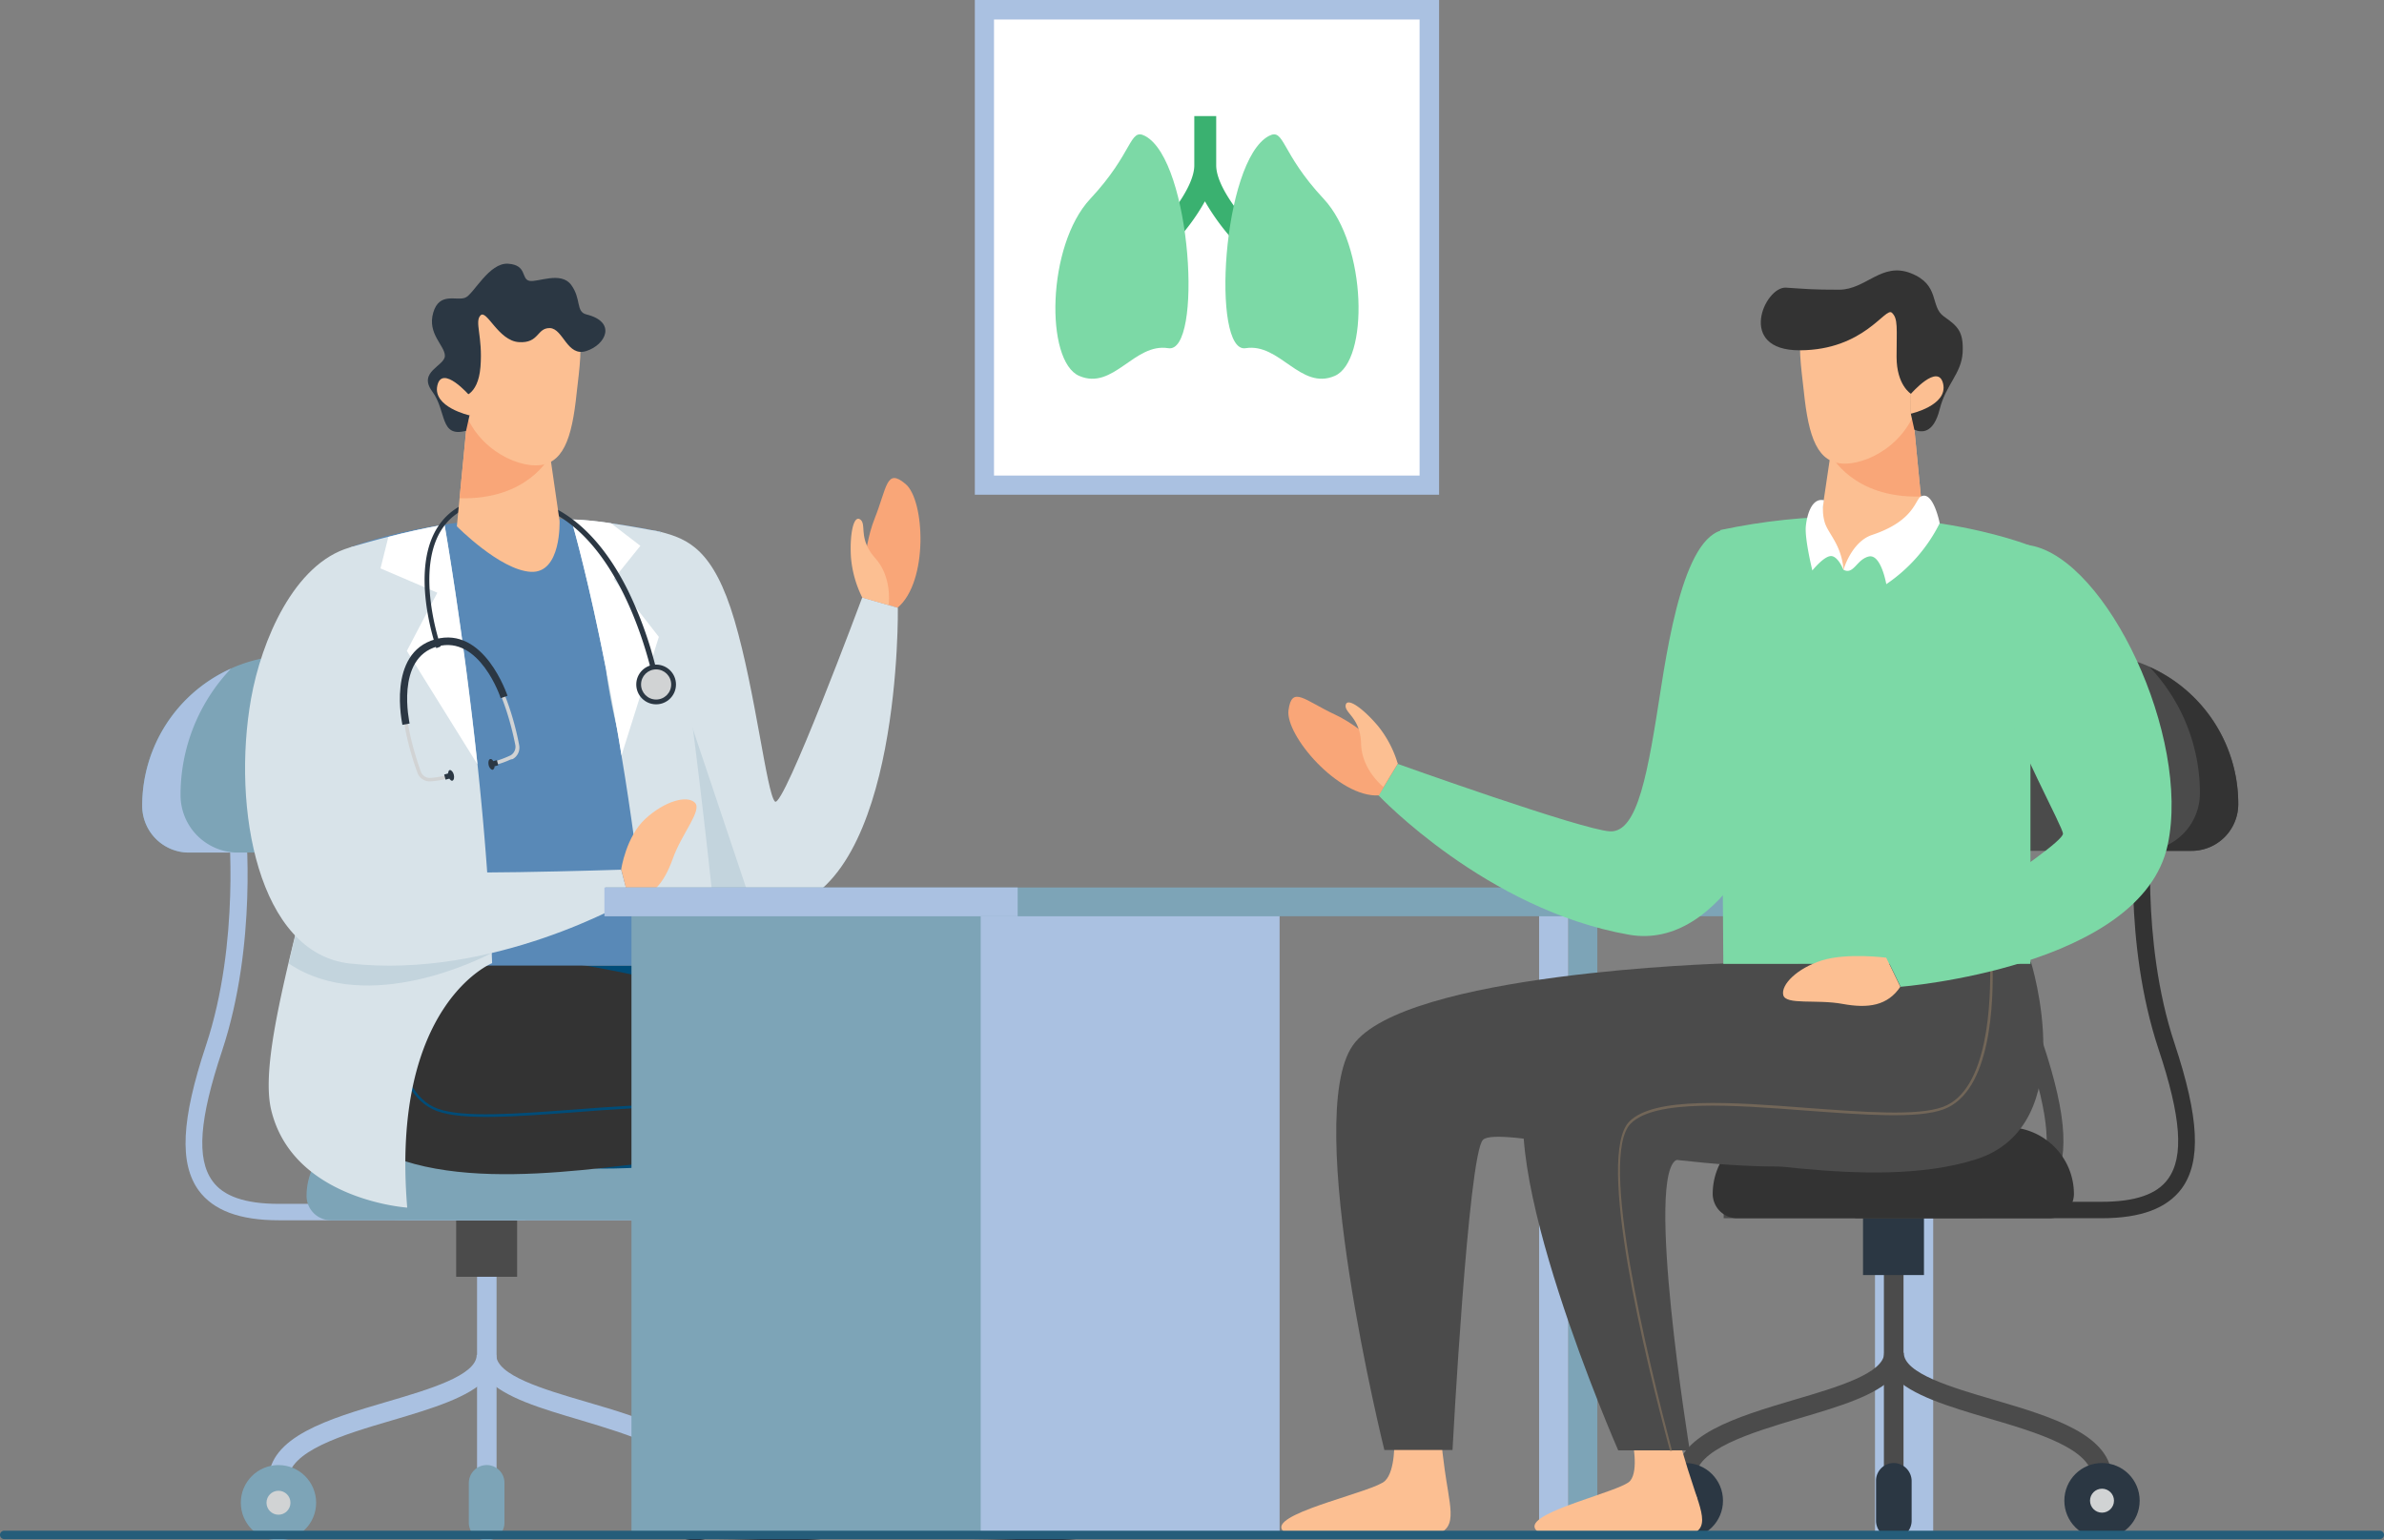 <svg xmlns="http://www.w3.org/2000/svg" width="570" height="368.324" viewBox="0 0 570 368.324">
  <rect x="0" y="0" width="570" height="368.324" fill="#808080" stroke="none"/>
  <g id="Occucare_Iraq_4" transform="translate(-812 -282)">
    <g id="Doctor_And_Patient" data-name="Doctor And Patient" transform="translate(757.016 227.2)">
      <g id="Group_179337" data-name="Group 179337" transform="translate(88.984 106.8)">
        <g id="Group_179304" data-name="Group 179304" transform="translate(199.076 -52)">
          <rect id="Rectangle_6396" data-name="Rectangle 6396" width="111.004" height="118.29" fill="#aac1e1"/>
          <rect id="Rectangle_6397" data-name="Rectangle 6397" width="101.754" height="109.04" transform="translate(4.584 4.666)" fill="#fff"/>
          <g id="Group_179303" data-name="Group 179303" transform="translate(19.263 27.751)">
            <path id="Path_95614" data-name="Path 95614" d="M408.612,167.96c-2.538-2.538-9.087-10.233-9.087-15.472V140.7h-5.239v11.788c0,5.239-6.549,13.016-9.087,15.472l3.684,3.684a48.728,48.728,0,0,0,7.941-10.56,54.355,54.355,0,0,0,7.941,10.56Z" transform="translate(-361.076 -140.7)" fill="#3ab170"/>
            <path id="Path_95615" data-name="Path 95615" d="M377.153,146.417c-3.766-1.965-2.7,3.929-13.1,15.063s-10.806,38.8-2.62,42.322,13.1-7.941,21.284-6.631C390.988,198.563,388.368,152.311,377.153,146.417Z" transform="translate(-355.731 -141.669)" fill="#7cd9a6"/>
            <path id="Path_95616" data-name="Path 95616" d="M415.794,146.417c3.766-1.965,2.7,3.929,13.1,15.063s10.806,38.8,2.62,42.322-13.1-7.941-21.284-6.631C401.959,198.563,404.578,152.311,415.794,146.417Z" transform="translate(-364.737 -141.669)" fill="#7cd9a6"/>
          </g>
        </g>
        <g id="Group_179336" data-name="Group 179336" transform="translate(0 11.041)">
          <g id="Group_179321" data-name="Group 179321">
            <g id="Group_179313" data-name="Group 179313" transform="translate(0 93.66)">
              <g id="Group_179307" data-name="Group 179307" transform="translate(30.207 132.207)">
                <g id="Group_179305" data-name="Group 179305" transform="translate(0 35.037)">
                  <path id="Path_95617" data-name="Path 95617" d="M235.092,469.125h-4.666c0-7.04-13.262-10.969-24.968-14.49-9.414-2.783-18.337-5.4-22.512-9.987-4.093,4.5-13.1,7.2-22.512,9.987-11.706,3.438-24.968,7.368-24.968,14.49H130.8c0-10.56,14.408-14.817,28.324-18.91,10.069-2.947,21.448-6.3,21.448-11.215h4.666c0,4.912,11.379,8.268,21.448,11.215C220.684,454.308,235.092,458.565,235.092,469.125Z" transform="translate(-130.8 -439)" fill="#aac1e1"/>
                </g>
                <g id="Group_179306" data-name="Group 179306" transform="translate(49.854 12.934)">
                  <rect id="Rectangle_6398" data-name="Rectangle 6398" width="4.666" height="57.467" fill="#aac1e1"/>
                </g>
                <rect id="Rectangle_6399" data-name="Rectangle 6399" width="14.571" height="16.372" transform="translate(44.86)" fill="#4b4b4b"/>
              </g>
              <g id="Group_179310" data-name="Group 179310" transform="translate(10.363 39.785)">
                <g id="Group_179308" data-name="Group 179308">
                  <path id="Path_95618" data-name="Path 95618" d="M187.8,378.587h-58.94c-9.414,0-15.636-2.374-19.156-7.122-4.666-6.467-4.175-16.863,1.719-34.627,8.268-24.8,5.4-52.883,5.4-53.128l4.011-.409c.164,1.146,2.947,29.225-5.567,54.847-5.4,16.209-6.14,25.7-2.292,31.026,2.62,3.684,7.859,5.485,15.881,5.485H187.8v3.929Z" transform="translate(-106.559 -283.3)" fill="#aac1e1"/>
                </g>
                <g id="Group_179309" data-name="Group 179309" transform="translate(31.435)">
                  <path id="Path_95619" data-name="Path 95619" d="M226.2,378.587h-58.94c-9.414,0-15.636-2.374-19.156-7.122-4.666-6.467-4.175-16.863,1.719-34.627,8.268-24.8,5.4-52.883,5.4-53.128l4.011-.409c.164,1.146,2.947,29.225-5.567,54.847-5.4,16.209-6.14,25.7-2.292,31.026,2.62,3.684,7.859,5.485,15.881,5.485H226.2Z" transform="translate(-144.959 -283.3)" fill="#aac1e1"/>
                </g>
              </g>
              <path id="Path_95620" data-name="Path 95620" d="M93.9,270.637h0a11.18,11.18,0,0,0,11.215,11.215h52.473A11.18,11.18,0,0,0,168.8,270.637h0A35.932,35.932,0,0,0,132.866,234.7h-3.111A35.915,35.915,0,0,0,93.9,270.637Z" transform="translate(-93.9 -234.7)" fill="#7da4b7"/>
              <path id="Path_95621" data-name="Path 95621" d="M103.068,268.807h0A43.785,43.785,0,0,1,115.1,238.6a35.893,35.893,0,0,0-21.2,32.745h0a11.18,11.18,0,0,0,11.215,11.215H116.9A13.748,13.748,0,0,1,103.068,268.807Z" transform="translate(-93.9 -235.407)" fill="#aac1e1"/>
              <path id="Path_95622" data-name="Path 95622" d="M141.9,389.063h0a5.835,5.835,0,0,0,5.812,5.812h74.74a5.835,5.835,0,0,0,5.812-5.812h0A15.931,15.931,0,0,0,212.3,373.1H157.945A15.949,15.949,0,0,0,141.9,389.063Z" transform="translate(-102.606 -259.803)" fill="#7da4b7"/>
              <g id="Group_179311" data-name="Group 179311" transform="translate(23.576 193.603)">
                <circle id="Ellipse_3570" data-name="Ellipse 3570" cx="9.005" cy="9.005" r="9.005" fill="#7da4b7"/>
                <circle id="Ellipse_3571" data-name="Ellipse 3571" cx="2.865" cy="2.865" r="2.865" transform="translate(6.14 6.14)" fill="#d1d3d4"/>
              </g>
              <g id="Group_179312" data-name="Group 179312" transform="translate(123.202 193.603)">
                <circle id="Ellipse_3572" data-name="Ellipse 3572" cx="9.005" cy="9.005" r="9.005" fill="#2b3743"/>
                <circle id="Ellipse_3573" data-name="Ellipse 3573" cx="2.865" cy="2.865" r="2.865" transform="translate(6.14 6.14)" fill="#d1d3d4"/>
              </g>
              <path id="Path_95623" data-name="Path 95623" d="M189.3,475.457v9.5a4.228,4.228,0,0,0,4.257,4.257h0a4.228,4.228,0,0,0,4.257-4.257v-9.5a4.228,4.228,0,0,0-4.257-4.257h0A4.28,4.28,0,0,0,189.3,475.457Z" transform="translate(-111.204 -277.597)" fill="#7da4b7"/>
            </g>
            <g id="Group_179320" data-name="Group 179320" transform="translate(24.594)">
              <path id="Path_95624" data-name="Path 95624" d="M255.982,464.2s-1.146,4.584-3.766,12.361c-2.62,7.7-3.6,11.051,7.04,11.051s30.043,1.637,31.271-2.292-20.711-8.677-22.839-11.215c-2.128-2.456-.491-9.823-.491-9.823H255.982Z" transform="translate(-146.896 -182.668)" fill="#2b3743"/>
              <path id="Path_95625" data-name="Path 95625" d="M326.2,464.2s-.327,4.584-1.637,12.361c-1.228,7.7-1.637,11.051,9,11.051,10.724,0,30.371,1.637,30.862-2.292s-22.266-8.677-24.8-11.215c-2.538-2.456-2.21-9.823-2.21-9.823H326.2Z" transform="translate(-160.221 -182.668)" fill="#2b3743"/>
              <path id="Path_95626" data-name="Path 95626" d="M234.822,325.3s76.459,2.21,88.656,19.565-7.531,96.76-7.531,96.76h-16.29s-3.766-70.728-7.286-74.167c-3.438-3.438-40.358,6.385-70.4,6.385S192.5,325.3,192.5,325.3h42.322Z" transform="translate(-136.378 -157.473)" fill="#004c78"/>
              <path id="Path_95627" data-name="Path 95627" d="M153.835,324.6s-12.361,39.212,13.1,47.316,63.2-2.292,71.3,0-2.865,69.582-2.865,69.582h17.109s31.026-70.728,20.629-89.884S206.472,324.6,206.472,324.6H153.835Z" transform="translate(-128.821 -157.346)" fill="#333"/>
              <path id="Path_95628" data-name="Path 95628" d="M242.8,441.5c5.976-22.185,17.682-70.4,9.742-78.587-5.894-6.058-24.722-4.666-42.814-3.274-13.425.982-26.032,1.965-32.172-.246-10.969-4.011-11.542-25.459-11.3-34.791h-.573c-.327,9.5.246,31.189,11.706,35.364,6.221,2.292,18.91,1.31,32.417.327,18.01-1.392,36.592-2.783,42.4,3.111,7.695,7.859-4.093,56.157-9.905,78.178h.491Z" transform="translate(-131.503 -157.346)" fill="#004c78"/>
              <path id="Path_95629" data-name="Path 95629" d="M304.2,211.47s-.082-11.215,2.947-18.828,2.783-12.2,7.368-8.35c4.666,3.766,5.567,23.412-1.883,29.634Z" transform="translate(-156.639 -131.645)" fill="#f9a678"/>
              <path id="Path_95630" data-name="Path 95630" d="M242.188,198.523c6.713,1.719,12.77,4.257,17.764,21.2s7.695,41.34,9.66,43.3,20.875-48.79,20.875-48.79L299,216.7s.982,65.735-27.424,72.038c-20.875,4.666-33.645-19.237-39.785-43.96C225.57,220.135,228.107,194.922,242.188,198.523Z" transform="translate(-142.924 -134.416)" fill="#d8e3e9"/>
              <path id="Path_95631" data-name="Path 95631" d="M228.767,197.88c-42.486-9.087-74.167,3.766-74.167,3.766l3.848,99.953H228.03Z" transform="translate(-129.504 -133.772)" fill="#5989b7"/>
              <path id="Path_95632" data-name="Path 95632" d="M172.885,196.5s9.66,54.438,11.379,104.865c0,0-24.313,9.823-20.3,58.449,0,0-27.26-1.8-32.5-23.249s24.722-88.247,18.746-134.581A204.655,204.655,0,0,1,172.885,196.5Z" transform="translate(-125.195 -134.111)" fill="#d8e3e9"/>
              <path id="Path_95633" data-name="Path 95633" d="M185.244,317.491,143.413,299.4s-.655,0-1.719.082c-1.719,7.2-3.52,14.162-4.994,20.629,18.992,12.77,46.743-1.555,48.544-2.538C185.244,317.573,185.244,317.491,185.244,317.491Z" transform="translate(-126.257 -152.776)" fill="#c3d4dd"/>
              <path id="Path_95634" data-name="Path 95634" d="M148.957,203.107c13.753-3.929,11.952,20.547,9.25,40.685s-4.421,34.791,2.047,36.347,53.619,0,53.619,0l1.965,7.368s-32.5,18.91-66.881,15.063c-21.857-2.456-28.242-37.083-23.576-63.361C127.837,225.455,135.614,206.955,148.957,203.107Z" transform="translate(-123.943 -135.234)" fill="#d8e3e9"/>
              <path id="Path_95635" data-name="Path 95635" d="M229.4,239.2a130.849,130.849,0,0,0,2.456,13.1c5.485,21.857,16.127,43.059,32.908,44.451l-14.735-43.96Z" transform="translate(-143.071 -141.856)" fill="#c3d4dd"/>
              <path id="Path_95636" data-name="Path 95636" d="M219.2,195s11.952,40.112,18.583,106.093c0,0,10.4.819,17.027,1.31,0,0-8.514-85.382-14.326-104.455C240.484,197.947,225.831,195,219.2,195Z" transform="translate(-141.221 -133.839)" fill="#d8e3e9"/>
              <path id="Path_95637" data-name="Path 95637" d="M233.8,293.493s1.146-7.859,5.812-12.116,9.905-5.648,11.788-3.848-3.111,7.368-5.239,13.343-5.075,9.578-10.478,9.987Z" transform="translate(-143.869 -148.669)" fill="#fcbf92"/>
              <path id="Path_95638" data-name="Path 95638" d="M303.587,213.627a26.372,26.372,0,0,1-2.7-9.66c-.327-5.239.573-10.151,2.21-9s-.573,4.584,3.6,9.25,3.193,11.215,3.193,11.215Z" transform="translate(-156.025 -133.802)" fill="#fcbf92"/>
              <path id="Path_95639" data-name="Path 95639" d="M163.5,206.978l13.589,5.812L169.8,226.707l16.864,27.1c-3.438-32.09-7.859-57.3-7.859-57.3-4.748.819-9.5,1.883-13.425,2.947Z" transform="translate(-131.118 -134.111)" fill="#fff"/>
              <path id="Path_95640" data-name="Path 95640" d="M229.351,209.244l6.385-7.941-7.04-5.4a77.55,77.55,0,0,0-9.5-.9s6.14,20.547,12.034,56.4h0l8.923-28.324Z" transform="translate(-141.221 -133.839)" fill="#fff"/>
              <g id="Group_179319" data-name="Group 179319" transform="translate(37.016 55.594)">
                <g id="Group_179316" data-name="Group 179316" transform="translate(0 33.791)">
                  <g id="Group_179314" data-name="Group 179314" transform="translate(0.503 0.506)">
                    <path id="Path_95641" data-name="Path 95641" d="M195.582,258.833a19.273,19.273,0,0,1-3.52,1.228l-.246-.819a25.269,25.269,0,0,0,3.929-1.474,2.379,2.379,0,0,0,1.146-2.374c-.819-4.257-4.093-18.5-11.379-23.085a9.145,9.145,0,0,0-7.449-.982,8.861,8.861,0,0,0-5.894,4.748c-3.929,7.613.655,21.53,2.128,25.623a2.294,2.294,0,0,0,2.128,1.474,18.863,18.863,0,0,0,4.5-.819l.246.819a19.883,19.883,0,0,1-4.748.819,3.1,3.1,0,0,1-2.947-2.047c-1.555-4.175-6.14-18.337-2.047-26.278A10.35,10.35,0,0,1,186,231.655c7.613,4.748,10.969,19.237,11.788,23.658a3.131,3.131,0,0,1-1.555,3.356A2.53,2.53,0,0,0,195.582,258.833Z" transform="translate(-169.775 -230.096)" fill="#d1d3d4"/>
                  </g>
                  <path id="Path_95642" data-name="Path 95642" d="M171.485,250.043c0-.164-3.52-15.636,6.631-18.419,10.069-2.783,15.144,12.2,15.144,12.361l1.637-.573c-.082-.164-5.567-16.782-17.273-13.507s-7.859,20.3-7.859,20.465Z" transform="translate(-169.161 -229.478)" fill="#2b3743"/>
                  <g id="Group_179315" data-name="Group 179315" transform="translate(10.592 29.058)">
                    <path id="Path_95643" data-name="Path 95643" d="M195.413,265c-.327.082-.491.737-.327,1.473.164.655.655,1.146.982,1.064a.817.817,0,0,0,.409-.819l.9-.246-.327-1.228-.9.246C195.986,265.077,195.659,264.914,195.413,265Z" transform="translate(-184.444 -264.975)" fill="#2b3743"/>
                    <path id="Path_95644" data-name="Path 95644" d="M183.41,268.2c.327-.082.819.409.982,1.064s.082,1.31-.327,1.474c-.246.082-.491-.164-.737-.491l-.9.246-.327-1.228.9-.246C183.082,268.607,183.164,268.28,183.41,268.2Z" transform="translate(-182.1 -265.558)" fill="#2b3743"/>
                  </g>
                </g>
                <g id="Group_179317" data-name="Group 179317" transform="translate(5.908)">
                  <path id="Path_95645" data-name="Path 95645" d="M231.325,233.306c-.082-.409-8.186-43.96-35.774-43.96-6.876,0-11.788,2.128-14.735,6.3-7.04,9.905-.655,28.324-.573,28.488l-1.064.409c-.246-.819-6.631-19.156.737-29.552,3.193-4.5,8.432-6.795,15.717-6.795,11.87,0,22.021,7.777,29.388,22.594a93.512,93.512,0,0,1,7.531,22.348Z" transform="translate(-176.378 -188.2)" fill="#2b3743"/>
                </g>
                <g id="Group_179318" data-name="Group 179318" transform="translate(56.517 40.276)">
                  <circle id="Ellipse_3574" data-name="Ellipse 3574" cx="4.748" cy="4.748" r="4.748" fill="#2b3743"/>
                  <circle id="Ellipse_3575" data-name="Ellipse 3575" cx="3.602" cy="3.602" r="3.602" transform="translate(1.146 1.146)" fill="#d1d3d4"/>
                </g>
              </g>
              <path id="Path_95646" data-name="Path 95646" d="M188.829,158.8,185.8,190.071s10.315,10.478,17.682,10.888,6.876-12.2,6.876-12.2L207,165.595Z" transform="translate(-135.163 -127.273)" fill="#fcbf92"/>
              <path id="Path_95647" data-name="Path 95647" d="M188.974,158.8,186.6,183.358c16.372.491,21.611-10.069,21.611-10.069h0l-1.146-7.7Z" transform="translate(-135.308 -127.273)" fill="#f9a678"/>
              <path id="Path_95648" data-name="Path 95648" d="M200.626,128.3c-17.764,0-15.063,13.1-13.916,24.313s11.379,17.355,17.928,17.355,8.677-6.221,9.823-17.355C215.689,141.48,218.39,128.3,200.626,128.3Z" transform="translate(-135.172 -121.741)" fill="#fcbf92"/>
              <path id="Path_95649" data-name="Path 95649" d="M185.246,152.142s4.093.082,4.666-7.2-1.474-10.724,0-12.279,4.257,6.058,9.168,6.385,4.257-3.438,7.449-3.356c3.193.164,4.093,6.958,8.677,5.485,4.666-1.474,7.368-6.958,0-8.759-2.538-.655-1.146-3.684-3.6-7.04s-8.022-.573-9.987-.982c-2.047-.409-.491-3.766-5.075-4.093s-8.268,7.286-10.233,8.1c-2.047.9-6.221-1.474-7.695,3.6s2.783,7.859,2.783,10.315-6.549,3.766-3.029,8.514,1.719,11.133,8.1,9.414l.819-3.684Z" transform="translate(-133.626 -120.287)" fill="#2b3743"/>
              <path id="Path_95650" data-name="Path 95650" d="M187.772,157.874s-6.549-7.531-7.695-2.374,7.695,7.122,7.695,7.122Z" transform="translate(-134.106 -126.347)" fill="#fcbf92"/>
            </g>
          </g>
          <rect id="Rectangle_6400" data-name="Rectangle 6400" width="85.791" height="152.099" transform="translate(116.98 152.6)" fill="#7da4b7"/>
          <g id="Group_179325" data-name="Group 179325" transform="translate(110.759 149.162)">
            <g id="Group_179324" data-name="Group 179324" transform="translate(223.237 3.438)">
              <g id="Group_179322" data-name="Group 179322">
                <rect id="Rectangle_6401" data-name="Rectangle 6401" width="6.958" height="152.099" transform="translate(6.958)" fill="#7da4b7"/>
                <rect id="Rectangle_6402" data-name="Rectangle 6402" width="6.958" height="152.099" fill="#aac1e1"/>
              </g>
              <g id="Group_179323" data-name="Group 179323" transform="translate(80.306)">
                <rect id="Rectangle_6403" data-name="Rectangle 6403" width="6.958" height="152.099" transform="translate(6.958)" fill="#aac1e1"/>
                <rect id="Rectangle_6404" data-name="Rectangle 6404" width="6.958" height="152.099" fill="#aac1e1"/>
              </g>
            </g>
            <rect id="Rectangle_6405" data-name="Rectangle 6405" width="71.465" height="152.099" transform="translate(89.72 3.438)" fill="#aac1e1"/>
            <rect id="Rectangle_6406" data-name="Rectangle 6406" width="323.272" height="6.876" fill="#7da4b7"/>
          </g>
          <rect id="Rectangle_6407" data-name="Rectangle 6407" width="98.807" height="6.876" transform="translate(110.513 149.162)" fill="#aac1e1"/>
          <g id="Group_179335" data-name="Group 179335" transform="translate(272.346 1.627)">
            <g id="Group_179334" data-name="Group 179334" transform="translate(87.6 91.624)">
              <g id="Group_179328" data-name="Group 179328" transform="translate(6.713 132.207)">
                <g id="Group_179326" data-name="Group 179326" transform="translate(0 34.955)">
                  <path id="Path_95651" data-name="Path 95651" d="M541.8,468.525h4.666c0-7.04,13.262-10.969,24.968-14.49,9.414-2.783,18.337-5.4,22.512-9.987,4.093,4.5,13.1,7.2,22.512,9.987,11.706,3.438,24.968,7.368,24.968,14.49h4.666c0-10.56-14.408-14.817-28.324-18.91-10.069-2.947-21.448-6.3-21.448-11.215h-4.666c0,4.912-11.379,8.268-21.448,11.215C556.208,453.79,541.8,458.047,541.8,468.525Z" transform="translate(-541.8 -438.4)" fill="#4b4b4b"/>
                </g>
                <g id="Group_179327" data-name="Group 179327" transform="translate(49.772 12.852)">
                  <rect id="Rectangle_6408" data-name="Rectangle 6408" width="4.666" height="57.467" fill="#4b4b4b"/>
                </g>
                <rect id="Rectangle_6409" data-name="Rectangle 6409" width="14.571" height="16.372" transform="translate(44.778)" fill="#2b3743"/>
              </g>
              <g id="Group_179331" data-name="Group 179331" transform="translate(18.173 39.703)">
                <g id="Group_179329" data-name="Group 179329" transform="translate(31.435)">
                  <path id="Path_95652" data-name="Path 95652" d="M594.2,377.987h58.94c9.414,0,15.636-2.374,19.156-7.122,4.666-6.467,4.175-16.864-1.719-34.628-8.268-24.8-5.4-52.883-5.4-53.128l-4.011-.409c-.164,1.146-2.947,29.225,5.567,54.847,5.4,16.209,6.14,25.7,2.292,31.026-2.62,3.684-7.859,5.485-15.881,5.485H594.2Z" transform="translate(-594.2 -282.7)" fill="#333"/>
                </g>
                <g id="Group_179330" data-name="Group 179330">
                  <path id="Path_95653" data-name="Path 95653" d="M555.8,377.987h58.94c9.414,0,15.636-2.374,19.156-7.122,4.666-6.467,4.175-16.864-1.719-34.628-8.268-24.8-5.4-52.883-5.4-53.128l-4.011-.409c-.164,1.146-2.947,29.225,5.567,54.847,5.4,16.209,6.14,25.7,2.292,31.026-2.62,3.684-7.859,5.485-15.881,5.485H555.8Z" transform="translate(-555.8 -282.7)" fill="#4b4b4b"/>
                </g>
              </g>
              <path id="Path_95654" data-name="Path 95654" d="M689.5,270.137h0a11.18,11.18,0,0,1-11.215,11.215H625.815A11.18,11.18,0,0,1,614.6,270.137h0A35.932,35.932,0,0,1,650.537,234.2h3.111A35.863,35.863,0,0,1,689.5,270.137Z" transform="translate(-548.292 -234.2)" fill="#4b4b4b"/>
              <path id="Path_95655" data-name="Path 95655" d="M691.835,268.307h0A43.785,43.785,0,0,0,679.8,238.1,35.893,35.893,0,0,1,701,270.845h0a11.18,11.18,0,0,1-11.215,11.215H678A13.8,13.8,0,0,0,691.835,268.307Z" transform="translate(-559.792 -234.907)" fill="#333"/>
              <path id="Path_95656" data-name="Path 95656" d="M638.964,388.463h0a5.835,5.835,0,0,1-5.812,5.812h-74.74a5.835,5.835,0,0,1-5.812-5.812h0A15.931,15.931,0,0,1,568.563,372.5h54.356A16,16,0,0,1,638.964,388.463Z" transform="translate(-537.046 -259.285)" fill="#333"/>
              <g id="Group_179332" data-name="Group 179332" transform="translate(99.626 193.521)">
                <circle id="Ellipse_3576" data-name="Ellipse 3576" cx="9.005" cy="9.005" r="9.005" fill="#2b3743"/>
                <circle id="Ellipse_3577" data-name="Ellipse 3577" cx="2.865" cy="2.865" r="2.865" transform="translate(6.14 6.14)" fill="#d1d3d4"/>
              </g>
              <g id="Group_179333" data-name="Group 179333" transform="translate(0 193.521)">
                <circle id="Ellipse_3578" data-name="Ellipse 3578" cx="9.005" cy="9.005" r="9.005" fill="#2b3743"/>
                <circle id="Ellipse_3579" data-name="Ellipse 3579" cx="2.865" cy="2.865" r="2.865" transform="translate(6.14 6.14)" fill="#d1d3d4"/>
              </g>
              <path id="Path_95657" data-name="Path 95657" d="M608.814,474.857v9.5a4.228,4.228,0,0,1-4.257,4.257h0a4.228,4.228,0,0,1-4.257-4.257v-9.5a4.228,4.228,0,0,1,4.257-4.257h0A4.335,4.335,0,0,1,608.814,474.857Z" transform="translate(-545.698 -277.079)" fill="#2b3743"/>
            </g>
            <path id="Path_95658" data-name="Path 95658" d="M535.135,463.7s1.146,4.584,3.766,12.361c2.62,7.695,3.6,11.051-7.04,11.051-10.724,0-30.043,1.637-31.271-2.292s20.711-8.677,22.839-11.215.491-9.823.491-9.823h11.215Z" transform="translate(-440.004 -184.203)" fill="#fcbf92"/>
            <path id="Path_95659" data-name="Path 95659" d="M464.828,463.7s.327,4.584,1.637,12.361c1.228,7.695,1.637,11.051-9,11.051-10.724,0-30.371,1.637-30.862-2.292s22.266-8.677,24.8-11.215c2.538-2.456,2.21-9.823,2.21-9.823h11.215Z" transform="translate(-426.59 -184.203)" fill="#fcbf92"/>
            <path id="Path_95660" data-name="Path 95660" d="M535.274,324.7s-76.459,2.21-88.656,19.565,7.531,96.76,7.531,96.76h16.29s3.766-70.728,7.286-74.167c3.438-3.438,40.358,6.385,70.4,6.385S577.6,324.7,577.6,324.7H535.274Z" transform="translate(-429.501 -158.991)" fill="#4b4b4b"/>
            <path id="Path_95661" data-name="Path 95661" d="M618.6,324.1s12.361,39.212-13.1,47.316-63.2-2.292-71.3,0S537.066,441,537.066,441H519.957s-31.026-70.728-20.629-89.8c10.4-19.156,66.635-27.014,66.635-27.014H618.6Z" transform="translate(-439.397 -158.882)" fill="#4b4b4b"/>
            <path id="Path_95662" data-name="Path 95662" d="M537.349,441c-5.976-22.185-17.682-70.4-9.742-78.587,5.894-6.058,24.722-4.666,42.814-3.274,13.425.982,26.032,1.965,32.172-.246,10.969-4.011,11.542-25.459,11.3-34.791h.573c.327,9.5-.246,31.189-11.706,35.364-6.221,2.292-18.91,1.31-32.417.327-18.01-1.392-36.592-2.783-42.4,3.111-7.7,7.859,4.093,56.157,9.905,78.178h-.491Z" transform="translate(-444.428 -158.882)" fill="#726658"/>
            <path id="Path_95663" data-name="Path 95663" d="M554.8,197.38c42.486-9.087,74.167,3.766,74.167,3.766V301.1h-73.43Z" transform="translate(-449.846 -135.308)" fill="#7cd9a6"/>
            <path id="Path_95664" data-name="Path 95664" d="M605.73,158.3l3.029,31.271L589.6,200.377l-5.4-12.116,3.438-23.167Z" transform="translate(-455.178 -128.809)" fill="#fcbf92"/>
            <path id="Path_95665" data-name="Path 95665" d="M606.237,158.3l2.374,24.558C592.239,183.35,587,172.79,587,172.79h0l1.146-7.695Z" transform="translate(-455.686 -128.809)" fill="#f9a678"/>
            <path id="Path_95666" data-name="Path 95666" d="M592.832,127.8c17.764,0,15.063,13.1,13.916,24.313s-11.379,17.355-17.928,17.355-8.677-6.221-9.823-17.355C577.77,140.9,575.068,127.8,592.832,127.8Z" transform="translate(-454.069 -123.277)" fill="#fcbf92"/>
            <path id="Path_95667" data-name="Path 95667" d="M542.919,199.38c-12.115-7.613-17.273,16.372-20.384,36.428s-5.485,34.627-12.2,34.3c-6.631-.327-50.754-16.127-50.754-16.127L455,261.513s25.786,27.342,59.923,33.318c21.693,3.766,37.493-27.669,40.44-54.192C556.918,226.8,554.626,206.829,542.919,199.38Z" transform="translate(-431.743 -135.998)" fill="#7cd9a6"/>
            <path id="Path_95668" data-name="Path 95668" d="M602.545,151.766s-3.438-2.047-3.438-8.841.409-9.169-1.146-10.56-6.631,8.923-21.939,9-8.432-15.308-3.356-14.981,6.221.491,12.689.491,10.151-6.713,17.191-3.929,4.5,7.941,7.859,10.315,4.748,3.6,4.5,8.677c-.328,5.075-4.011,7.613-5.485,13.507s-4.339,5.648-6.058,4.912l-.819-3.684Z" transform="translate(-451.994 -122.274)" fill="#333"/>
            <path id="Path_95669" data-name="Path 95669" d="M597.828,322.913s-9.414-1.228-15.39.655-9.823,5.812-9.25,8.268,7.941.982,14.162,2.128,10.806.409,13.835-4.093Z" transform="translate(-453.171 -158.596)" fill="#fcbf92"/>
            <path id="Path_95670" data-name="Path 95670" d="M610.5,157.374s6.549-7.531,7.7-2.374-7.7,7.122-7.7,7.122Z" transform="translate(-459.949 -127.883)" fill="#fcbf92"/>
            <path id="Path_95671" data-name="Path 95671" d="M637.846,202.509c18.255,3.438,38.229,45.679,32.745,71.547-6.221,29.388-63.852,33.973-63.852,33.973l-3.438-7.04s42.159-26.441,42.241-29.552C645.622,268.408,603.382,196.042,637.846,202.509Z" transform="translate(-458.643 -136.754)" fill="#7cd9a6"/>
            <path id="Path_95672" data-name="Path 95672" d="M454.806,262.762s-7.613-8.268-14.981-11.706-10.315-7.04-11.133-1.064,11.952,20.957,21.611,20.384Z" transform="translate(-426.965 -144.86)" fill="#f9a678"/>
            <path id="Path_95673" data-name="Path 95673" d="M457.839,263.062a26.19,26.19,0,0,0-4.666-8.923c-3.356-4.011-7.368-7.04-7.777-5.075-.327,1.965,3.52,2.947,3.684,9.25s5.321,10.315,5.321,10.315Z" transform="translate(-429.998 -145.16)" fill="#fcbf92"/>
            <path id="Path_95674" data-name="Path 95674" d="M590.8,205.774s1.883-6.713,6.876-8.35c10.069-3.356,10.233-8.432,11.624-9.169,2.947-1.555,4.5,6.385,4.5,6.385a38.063,38.063,0,0,1-12.77,14.571s-1.228-7.122-4.093-6.631C593.993,203.154,593.256,207.083,590.8,205.774Z" transform="translate(-456.375 -134.206)" fill="#fff"/>
            <path id="Path_95675" data-name="Path 95675" d="M588.8,206s-1.392-3.438-3.111-3.274-4.339,3.438-4.339,3.438-1.883-7.613-1.555-10.642,1.555-6.795,4.339-6.14a10.612,10.612,0,0,0,.164,5.239C585.113,197.406,588.305,199.944,588.8,206Z" transform="translate(-454.372 -134.433)" fill="#fff"/>
          </g>
        </g>
      </g>
    </g>
    <path id="Path_87683" data-name="Path 87683" d="M1,0H569a1,1,0,1,1,0,2H1A1,1,0,0,1,1,0Z" transform="translate(812 648)" fill="#255d7a"/>
  </g>
</svg>
